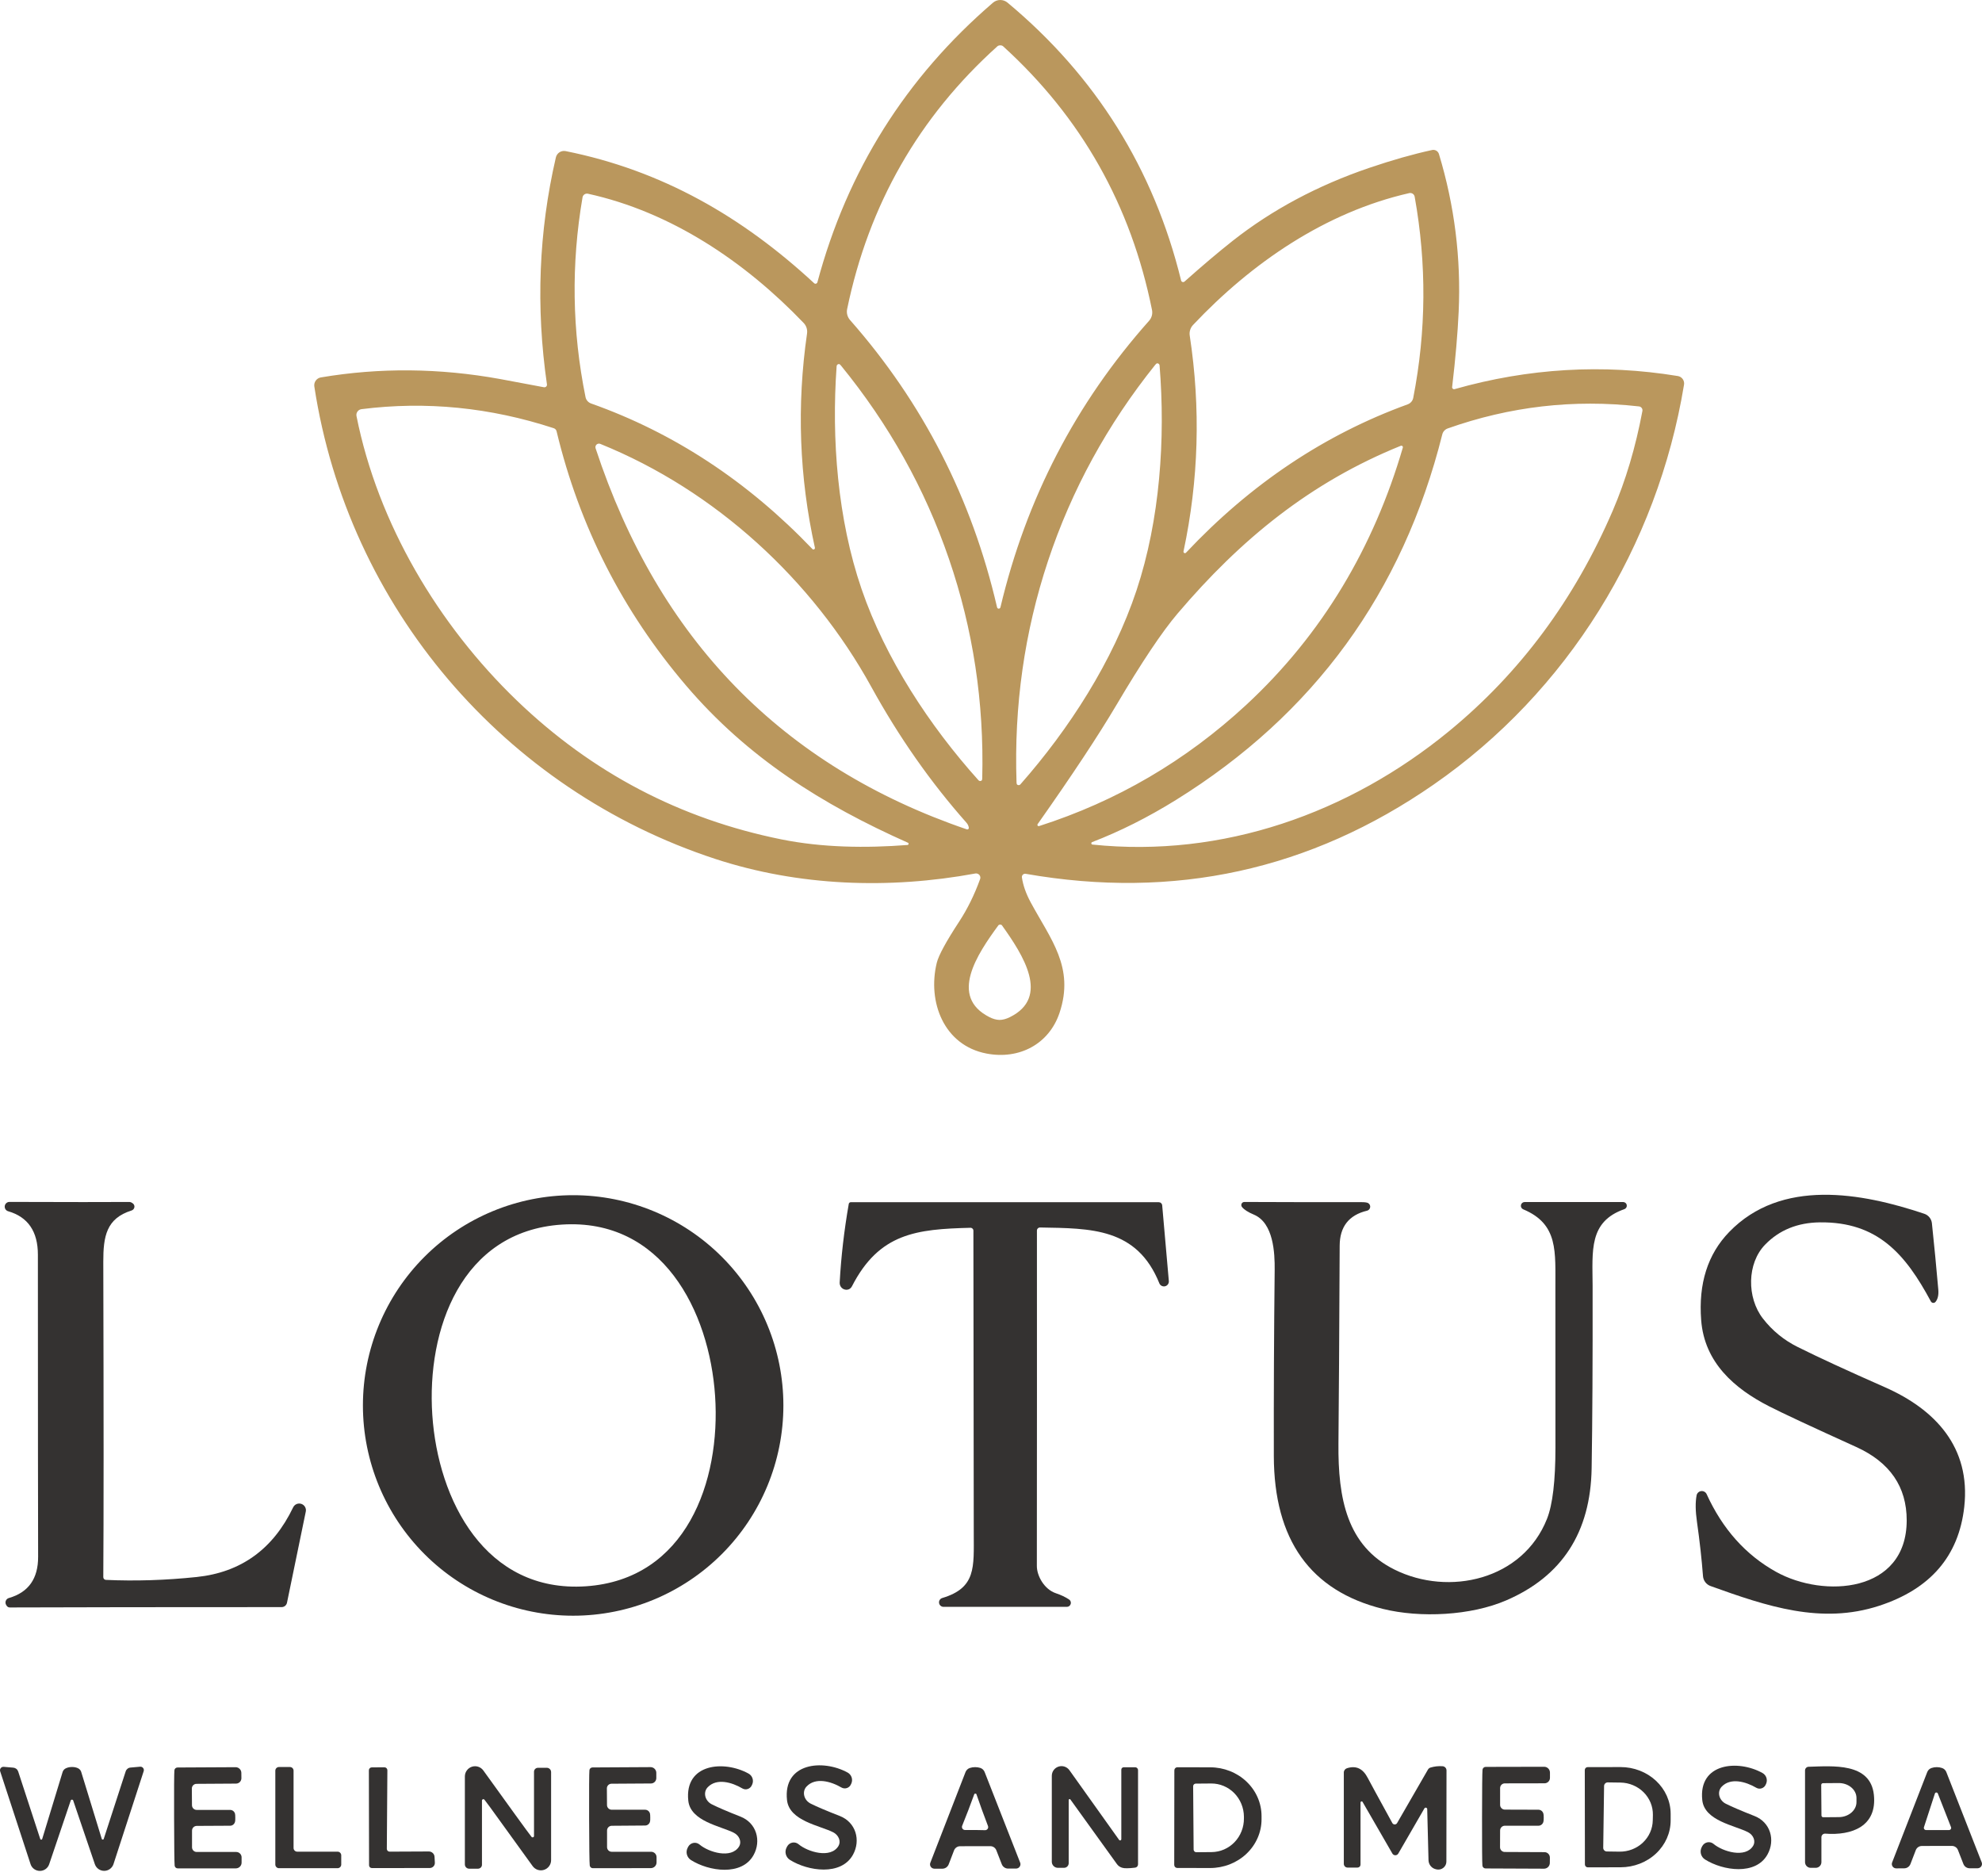 <svg width="112" height="106" viewBox="0 0 112 106" fill="none" xmlns="http://www.w3.org/2000/svg">
<path d="M30.907 21.718C30.275 17.35 30.443 13.076 31.411 8.897C31.438 8.776 31.512 8.671 31.615 8.604C31.719 8.537 31.845 8.514 31.966 8.538C37.411 9.631 41.943 12.242 46.005 16.001C46.019 16.014 46.036 16.024 46.054 16.029C46.073 16.034 46.093 16.033 46.112 16.027C46.131 16.022 46.148 16.011 46.162 15.997C46.176 15.982 46.186 15.965 46.191 15.945C47.876 9.653 51.183 4.389 56.112 0.152C56.226 0.054 56.371 0.001 56.521 2.08801e-05C56.671 -0.001 56.817 0.052 56.933 0.148C61.924 4.307 65.194 9.541 66.743 15.849C66.748 15.869 66.758 15.887 66.772 15.902C66.786 15.916 66.804 15.927 66.823 15.933C66.843 15.939 66.864 15.94 66.883 15.935C66.903 15.931 66.922 15.921 66.937 15.908C67.96 14.997 68.868 14.229 69.661 13.604C71.886 11.852 74.455 10.48 77.368 9.487C78.676 9.043 79.862 8.706 80.927 8.476C81.008 8.458 81.092 8.472 81.164 8.514C81.236 8.556 81.289 8.624 81.313 8.704C82.194 11.617 82.565 14.586 82.427 17.611C82.372 18.834 82.249 20.254 82.058 21.87C82.055 21.887 82.058 21.905 82.064 21.922C82.07 21.938 82.081 21.953 82.094 21.965C82.108 21.976 82.124 21.984 82.142 21.988C82.16 21.992 82.178 21.992 82.196 21.987C86.375 20.801 90.58 20.554 94.81 21.246C94.866 21.255 94.919 21.274 94.966 21.304C95.014 21.333 95.055 21.372 95.088 21.417C95.121 21.463 95.144 21.514 95.157 21.569C95.17 21.623 95.171 21.68 95.162 21.735C93.655 30.877 88.569 39.095 81.013 44.329C74.043 49.164 66.357 50.845 57.957 49.371C57.929 49.366 57.9 49.368 57.872 49.377C57.845 49.386 57.82 49.401 57.799 49.421C57.779 49.441 57.763 49.466 57.754 49.493C57.745 49.52 57.742 49.55 57.747 49.578C57.813 50.026 57.979 50.495 58.243 50.985C59.371 53.075 60.736 54.657 59.871 57.233C59.278 58.995 57.595 59.882 55.746 59.527C53.333 59.065 52.398 56.606 52.936 54.399C53.042 53.974 53.464 53.198 54.202 52.071C54.668 51.358 55.063 50.558 55.384 49.671C55.399 49.632 55.403 49.589 55.396 49.548C55.389 49.507 55.37 49.468 55.343 49.436C55.316 49.404 55.28 49.379 55.24 49.365C55.2 49.35 55.157 49.346 55.115 49.354C50.233 50.254 45.122 50.071 40.418 48.53C28.504 44.626 19.669 34.312 17.762 21.835C17.745 21.718 17.774 21.599 17.843 21.504C17.912 21.409 18.015 21.344 18.131 21.325C21.451 20.764 24.826 20.794 28.256 21.415C28.748 21.504 29.575 21.66 30.738 21.88C30.761 21.884 30.784 21.883 30.806 21.876C30.828 21.87 30.848 21.858 30.864 21.842C30.881 21.826 30.893 21.807 30.901 21.785C30.908 21.764 30.911 21.741 30.907 21.718ZM56.436 34.391C56.45 34.391 56.463 34.389 56.474 34.384C56.488 34.379 56.5 34.37 56.511 34.358C56.521 34.346 56.528 34.331 56.533 34.315C57.99 28.177 60.789 22.781 64.93 18.128C65.004 18.046 65.057 17.948 65.087 17.841C65.116 17.735 65.12 17.623 65.099 17.515C63.91 11.604 61.108 6.639 56.691 2.621C56.65 2.582 56.595 2.562 56.526 2.562C56.457 2.562 56.402 2.581 56.36 2.617C51.921 6.613 49.091 11.563 47.87 17.466C47.848 17.575 47.851 17.687 47.88 17.794C47.909 17.901 47.962 18 48.036 18.084C52.151 22.757 54.92 28.168 56.343 34.315C56.347 34.331 56.354 34.346 56.364 34.358C56.373 34.37 56.385 34.379 56.398 34.384C56.41 34.389 56.422 34.391 56.436 34.391ZM67.019 31.229C70.672 27.346 74.849 24.552 79.547 22.846C79.627 22.816 79.698 22.767 79.753 22.702C79.808 22.638 79.846 22.56 79.861 22.477C80.597 18.7 80.623 14.912 79.941 11.114C79.935 11.081 79.922 11.048 79.904 11.02C79.885 10.991 79.861 10.966 79.832 10.947C79.803 10.928 79.771 10.915 79.737 10.909C79.703 10.902 79.668 10.903 79.634 10.911C74.903 11.987 70.73 14.849 67.419 18.359C67.344 18.438 67.288 18.533 67.255 18.637C67.222 18.741 67.213 18.851 67.23 18.959C67.855 23.054 67.738 27.119 66.878 31.157C66.875 31.174 66.877 31.192 66.885 31.208C66.893 31.224 66.906 31.238 66.922 31.246C66.938 31.254 66.956 31.257 66.973 31.253C66.991 31.25 67.007 31.242 67.019 31.229ZM45.912 31.025C45.924 31.037 45.94 31.044 45.957 31.047C45.974 31.049 45.991 31.046 46.006 31.038C46.021 31.03 46.033 31.017 46.041 31.002C46.049 30.987 46.052 30.97 46.05 30.953C45.164 26.951 45.016 22.914 45.605 18.842C45.62 18.734 45.611 18.624 45.577 18.521C45.544 18.417 45.487 18.323 45.412 18.246C42.098 14.787 37.928 11.976 33.221 10.945C33.188 10.938 33.153 10.938 33.119 10.945C33.085 10.951 33.053 10.965 33.024 10.984C32.996 11.004 32.972 11.028 32.954 11.057C32.935 11.086 32.923 11.118 32.918 11.152C32.27 14.929 32.326 18.69 33.087 22.435C33.103 22.517 33.141 22.594 33.196 22.657C33.251 22.721 33.322 22.769 33.401 22.797C38.081 24.455 42.252 27.198 45.912 31.025ZM53.626 31.584C52.267 27.616 50.229 23.969 47.512 20.642C47.47 20.592 47.435 20.567 47.405 20.57C47.373 20.57 47.342 20.582 47.318 20.604C47.294 20.625 47.28 20.655 47.277 20.687C46.981 24.798 47.332 29.329 48.684 33.277C50.036 37.226 52.539 41.022 55.295 44.088C55.316 44.112 55.346 44.126 55.378 44.129C55.41 44.131 55.442 44.122 55.467 44.102C55.492 44.083 55.505 44.042 55.505 43.978C55.613 39.683 54.987 35.552 53.626 31.584ZM59.222 31.694C57.889 35.711 57.296 39.883 57.443 44.212C57.445 44.276 57.459 44.318 57.484 44.336C57.511 44.356 57.544 44.365 57.577 44.362C57.609 44.359 57.639 44.344 57.66 44.319C60.409 41.202 62.895 37.353 64.223 33.357C65.55 29.363 65.861 24.791 65.526 20.646C65.524 20.614 65.509 20.584 65.484 20.562C65.46 20.54 65.428 20.528 65.395 20.529C65.365 20.529 65.33 20.554 65.288 20.604C62.578 23.984 60.556 27.68 59.222 31.694ZM61.712 47.581C61.698 47.587 61.686 47.598 61.678 47.612C61.67 47.625 61.667 47.641 61.669 47.657C61.671 47.672 61.678 47.687 61.689 47.698C61.7 47.709 61.714 47.717 61.73 47.719C69.085 48.485 76.23 45.95 81.879 41.316C85.888 38.028 88.973 33.874 91.134 28.853C91.868 27.145 92.426 25.268 92.81 23.222C92.816 23.192 92.815 23.161 92.808 23.132C92.801 23.102 92.788 23.075 92.77 23.05C92.752 23.026 92.729 23.006 92.703 22.991C92.676 22.976 92.647 22.966 92.617 22.963C88.927 22.547 85.321 22.963 81.799 24.211C81.727 24.238 81.662 24.282 81.611 24.339C81.559 24.396 81.522 24.464 81.503 24.539C79.264 33.475 74.245 40.363 66.447 45.202C64.868 46.181 63.289 46.974 61.712 47.581ZM51.305 47.616C46.453 45.457 42.239 42.805 38.767 38.733C35.18 34.526 32.742 29.738 31.452 24.37C31.443 24.329 31.423 24.291 31.395 24.261C31.366 24.23 31.33 24.207 31.29 24.194C27.695 23.017 24.074 22.658 20.428 23.118C20.383 23.124 20.339 23.139 20.3 23.162C20.261 23.185 20.228 23.216 20.201 23.253C20.175 23.289 20.156 23.331 20.146 23.375C20.137 23.418 20.136 23.464 20.145 23.508C21.355 29.584 24.766 35.305 29.207 39.581C33.444 43.655 38.426 46.27 44.153 47.426C46.481 47.895 48.929 47.923 51.281 47.743C51.296 47.742 51.31 47.735 51.321 47.725C51.332 47.714 51.34 47.701 51.342 47.686C51.345 47.672 51.343 47.657 51.336 47.644C51.329 47.632 51.318 47.621 51.305 47.616ZM54.746 46.771C54.735 46.665 54.687 46.565 54.602 46.471C52.583 44.193 50.795 41.639 49.236 38.809C45.919 32.784 40.446 27.718 33.921 25.08C33.886 25.066 33.847 25.062 33.809 25.069C33.772 25.076 33.737 25.093 33.709 25.119C33.681 25.145 33.661 25.179 33.652 25.216C33.642 25.253 33.644 25.292 33.656 25.329C37.208 36.118 44.201 43.295 54.636 46.861C54.65 46.865 54.665 46.865 54.679 46.863C54.693 46.86 54.706 46.854 54.717 46.845C54.728 46.836 54.736 46.825 54.742 46.812C54.747 46.799 54.748 46.785 54.746 46.771ZM58.636 46.564C58.627 46.577 58.623 46.592 58.623 46.607C58.623 46.622 58.628 46.637 58.637 46.649C58.647 46.662 58.66 46.671 58.674 46.675C58.689 46.68 58.705 46.679 58.719 46.674C63.105 45.27 67.003 42.99 70.413 39.836C74.751 35.819 77.641 30.874 79.272 25.291C79.276 25.275 79.276 25.259 79.271 25.244C79.267 25.229 79.258 25.215 79.246 25.204C79.235 25.193 79.22 25.186 79.204 25.183C79.189 25.18 79.173 25.182 79.158 25.187C74.044 27.256 70.106 30.474 66.54 34.67C65.666 35.698 64.517 37.416 63.092 39.826C62.071 41.552 60.586 43.798 58.636 46.564ZM56.481 57.627C56.658 57.627 56.85 57.576 57.057 57.475C59.364 56.347 57.809 53.947 56.615 52.278C56.602 52.254 56.536 52.24 56.519 52.24C56.505 52.24 56.44 52.254 56.422 52.275C55.209 53.93 53.619 56.306 55.909 57.468C56.113 57.571 56.304 57.624 56.481 57.627Z" fill="#BA975D"/>
<path d="M109.11 73.531C107.672 70.855 106.103 69.027 102.834 69.065C101.575 69.081 100.546 69.499 99.748 70.32C98.713 71.379 98.703 73.32 99.62 74.5C100.151 75.185 100.807 75.72 101.586 76.107C102.756 76.691 104.4 77.449 106.517 78.382C109.345 79.631 111.373 81.765 110.997 85.145C110.686 87.924 109.082 89.786 106.183 90.731C102.921 91.793 99.862 90.766 96.662 89.614C96.544 89.572 96.441 89.497 96.365 89.397C96.289 89.297 96.243 89.177 96.234 89.052C96.16 88.091 96.047 87.069 95.893 85.986C95.805 85.375 95.798 84.877 95.872 84.493C95.883 84.43 95.915 84.372 95.961 84.329C96.008 84.284 96.067 84.257 96.131 84.249C96.195 84.241 96.259 84.254 96.315 84.286C96.371 84.317 96.415 84.366 96.441 84.424C97.338 86.392 98.644 87.854 100.362 88.811C103.069 90.314 107.738 90.004 107.745 85.907C107.747 84.006 106.798 82.623 104.896 81.758C102.331 80.595 100.684 79.826 99.955 79.451C98.013 78.455 96.313 76.989 96.131 74.593C95.972 72.528 96.498 70.868 97.71 69.613C100.655 66.565 105.193 67.389 108.745 68.582C108.858 68.621 108.958 68.692 109.034 68.786C109.109 68.88 109.156 68.993 109.169 69.113C109.298 70.332 109.419 71.583 109.531 72.868C109.556 73.165 109.505 73.394 109.376 73.555C109.36 73.576 109.338 73.592 109.314 73.603C109.29 73.613 109.263 73.617 109.237 73.615C109.21 73.613 109.185 73.604 109.163 73.589C109.141 73.574 109.123 73.554 109.11 73.531Z" fill="#343231"/>
<path d="M44.268 79.41C44.268 82.561 43.016 85.582 40.788 87.81C38.56 90.038 35.538 91.29 32.388 91.29C29.237 91.29 26.215 90.038 23.988 87.81C21.76 85.582 20.508 82.561 20.508 79.41C20.508 76.259 21.76 73.238 23.988 71.01C26.215 68.782 29.237 67.53 32.388 67.53C35.538 67.53 38.56 68.782 40.788 71.01C43.016 73.238 44.268 76.259 44.268 79.41ZM24.429 79.945C24.75 84.762 27.425 90.007 33.102 89.628C38.781 89.248 40.733 83.689 40.409 78.876C40.088 74.061 37.412 68.813 31.736 69.192C26.06 69.572 24.105 75.13 24.429 79.945Z" fill="#343231"/>
<path d="M17.279 85.41L16.217 90.559C16.202 90.628 16.164 90.69 16.11 90.735C16.055 90.779 15.987 90.803 15.917 90.804C9.291 90.804 4.171 90.811 0.554 90.824C0.458 90.827 0.383 90.767 0.33 90.645C0.316 90.611 0.309 90.574 0.31 90.537C0.311 90.5 0.32 90.463 0.336 90.43C0.352 90.396 0.376 90.366 0.404 90.342C0.433 90.318 0.466 90.3 0.503 90.29C1.608 89.972 2.159 89.195 2.154 87.959C2.147 86.039 2.143 80.35 2.141 70.892C2.141 69.58 1.581 68.761 0.461 68.437C0.399 68.419 0.345 68.379 0.309 68.325C0.274 68.27 0.26 68.205 0.269 68.14C0.278 68.076 0.31 68.017 0.36 67.975C0.409 67.932 0.472 67.909 0.537 67.91C3.838 67.921 6.092 67.922 7.299 67.913C7.371 67.911 7.444 67.942 7.52 68.006C7.551 68.032 7.574 68.066 7.586 68.105C7.599 68.143 7.601 68.184 7.592 68.224C7.583 68.264 7.563 68.301 7.534 68.331C7.506 68.361 7.47 68.384 7.43 68.396C6.01 68.844 5.834 69.851 5.837 71.296C5.86 79.892 5.86 85.83 5.837 89.11C5.837 89.15 5.852 89.189 5.879 89.218C5.906 89.247 5.943 89.264 5.982 89.266C7.656 89.341 9.367 89.287 11.117 89.103C13.616 88.841 15.432 87.53 16.565 85.169C16.605 85.085 16.674 85.018 16.76 84.982C16.846 84.946 16.942 84.942 17.03 84.972C17.118 85.002 17.192 85.063 17.238 85.144C17.284 85.224 17.299 85.319 17.279 85.41Z" fill="#343231"/>
<path d="M58.774 69.355C58.751 69.354 58.727 69.358 58.706 69.367C58.684 69.376 58.664 69.388 58.647 69.405C58.631 69.421 58.617 69.441 58.608 69.462C58.599 69.484 58.595 69.507 58.595 69.53C58.599 75.402 58.598 81.717 58.591 88.476C58.588 89.031 59.002 89.797 59.667 90.021C59.95 90.115 60.198 90.232 60.412 90.373C60.453 90.4 60.483 90.439 60.5 90.485C60.517 90.531 60.518 90.581 60.504 90.627C60.49 90.674 60.462 90.715 60.423 90.744C60.384 90.774 60.337 90.79 60.288 90.79H53.319C53.257 90.79 53.198 90.768 53.151 90.728C53.105 90.688 53.074 90.632 53.066 90.571C53.057 90.51 53.07 90.449 53.103 90.397C53.136 90.345 53.187 90.307 53.246 90.29C55.17 89.714 55.026 88.548 55.026 86.652C55.021 79.994 55.014 74.288 55.005 69.534C55.005 69.512 55.001 69.491 54.992 69.471C54.984 69.451 54.972 69.433 54.956 69.418C54.941 69.403 54.922 69.391 54.902 69.383C54.882 69.375 54.861 69.371 54.839 69.372C51.798 69.448 49.684 69.668 48.142 72.679C48.08 72.796 47.987 72.861 47.863 72.872C47.809 72.876 47.754 72.869 47.702 72.851C47.651 72.832 47.603 72.803 47.564 72.765C47.525 72.726 47.495 72.68 47.475 72.629C47.455 72.578 47.446 72.523 47.449 72.469C47.528 71.013 47.699 69.53 47.963 68.02C47.968 67.994 47.982 67.97 48.002 67.953C48.022 67.936 48.047 67.927 48.074 67.927H65.481C65.53 67.927 65.577 67.945 65.613 67.978C65.649 68.012 65.671 68.057 65.674 68.106L66.05 72.389C66.054 72.454 66.034 72.519 65.995 72.571C65.956 72.624 65.9 72.661 65.836 72.676C65.772 72.691 65.706 72.683 65.647 72.654C65.588 72.625 65.542 72.577 65.516 72.517C64.25 69.368 61.65 69.406 58.774 69.355Z" fill="#343231"/>
<path d="M70.182 68.196C70.162 68.17 70.149 68.139 70.145 68.106C70.142 68.073 70.147 68.04 70.161 68.011C70.175 67.981 70.197 67.956 70.225 67.939C70.252 67.922 70.284 67.913 70.316 67.913C72.42 67.922 74.634 67.926 76.958 67.924C77.135 67.924 77.254 67.942 77.316 67.979C77.356 68.003 77.387 68.038 77.407 68.08C77.426 68.122 77.433 68.168 77.426 68.214C77.419 68.26 77.399 68.302 77.367 68.337C77.336 68.371 77.296 68.395 77.251 68.406C76.223 68.652 75.707 69.312 75.703 70.386C75.68 75.512 75.657 79.24 75.634 81.569C75.606 84.659 76.109 87.352 78.806 88.686C81.872 90.207 86.051 89.273 87.42 85.814C87.738 85.009 87.896 83.668 87.896 81.79C87.898 76.773 87.897 73.782 87.893 72.817C87.882 70.737 88.086 69.168 86.072 68.327C86.027 68.308 85.99 68.273 85.967 68.23C85.944 68.186 85.937 68.136 85.947 68.088C85.956 68.04 85.982 67.997 86.02 67.965C86.058 67.934 86.106 67.917 86.155 67.917H91.727C91.775 67.918 91.821 67.936 91.858 67.967C91.894 67.998 91.918 68.041 91.926 68.088C91.934 68.135 91.926 68.184 91.902 68.226C91.879 68.267 91.841 68.299 91.796 68.317C89.769 69.023 89.989 70.665 89.996 72.655C90.003 76.882 89.985 80.32 89.941 82.969C89.879 86.578 88.272 89.062 85.12 90.421C83.13 91.283 80.265 91.431 78.141 90.904C74.046 89.885 71.993 87.006 71.982 82.265C71.975 78.831 71.991 75.326 72.03 71.751C72.04 70.789 71.965 69.099 70.858 68.63C70.524 68.49 70.299 68.345 70.182 68.196Z" fill="#343231"/>
<path d="M45.125 104.201C45.646 104.639 46.942 105.028 47.38 104.301C47.417 104.24 47.438 104.171 47.443 104.099C47.448 104.026 47.436 103.951 47.408 103.879C47.38 103.806 47.337 103.738 47.281 103.677C47.225 103.617 47.158 103.566 47.084 103.528C46.339 103.146 44.601 102.89 44.473 101.708C44.242 99.594 46.497 99.383 47.898 100.152C48.002 100.209 48.082 100.303 48.122 100.415C48.161 100.528 48.158 100.652 48.111 100.763L48.087 100.814C48.066 100.864 48.035 100.909 47.996 100.945C47.957 100.982 47.91 101.01 47.859 101.027C47.809 101.044 47.755 101.051 47.701 101.045C47.648 101.04 47.596 101.024 47.549 100.997C46.953 100.649 46.084 100.404 45.577 100.942C45.513 101.01 45.468 101.092 45.446 101.183C45.424 101.273 45.424 101.37 45.448 101.464C45.471 101.559 45.517 101.648 45.581 101.726C45.646 101.803 45.727 101.867 45.818 101.911C46.17 102.086 46.715 102.317 47.453 102.604C48.37 102.963 48.649 103.98 48.201 104.794C47.535 106.001 45.66 105.728 44.639 105.087C44.524 105.015 44.441 104.902 44.406 104.77C44.371 104.639 44.388 104.5 44.453 104.38L44.484 104.322C44.514 104.267 44.556 104.219 44.607 104.183C44.657 104.146 44.716 104.121 44.777 104.109C44.838 104.098 44.901 104.1 44.962 104.116C45.022 104.132 45.078 104.161 45.125 104.201Z" fill="#343231"/>
<path d="M13.296 102.708C13.299 102.825 13.293 102.903 13.279 102.942C13.262 103.003 13.226 103.057 13.177 103.096C13.127 103.135 13.066 103.156 13.003 103.156L11.117 103.166C11.046 103.166 10.979 103.194 10.929 103.244C10.879 103.294 10.851 103.361 10.851 103.432V104.377C10.851 104.446 10.879 104.513 10.928 104.562C10.977 104.611 11.044 104.639 11.114 104.639H13.348C13.429 104.639 13.506 104.671 13.563 104.728C13.62 104.784 13.652 104.862 13.652 104.942V105.242C13.652 105.328 13.617 105.411 13.557 105.471C13.496 105.532 13.413 105.566 13.327 105.566H10.044C10 105.567 9.957 105.55 9.925 105.521C9.892 105.491 9.872 105.451 9.869 105.408C9.853 105.233 9.842 104.336 9.838 102.718C9.833 101.097 9.839 100.201 9.855 100.028C9.857 99.984 9.877 99.943 9.91 99.913C9.943 99.883 9.986 99.866 10.031 99.866L13.314 99.849C13.4 99.849 13.482 99.883 13.543 99.944C13.604 100.005 13.638 100.087 13.638 100.173L13.641 100.473C13.641 100.553 13.609 100.631 13.552 100.688C13.495 100.744 13.418 100.776 13.338 100.776L11.103 100.79C11.069 100.79 11.035 100.797 11.003 100.81C10.971 100.823 10.942 100.843 10.918 100.867C10.893 100.891 10.874 100.92 10.861 100.952C10.848 100.984 10.841 101.018 10.841 101.052L10.848 101.997C10.848 102.068 10.876 102.135 10.926 102.185C10.976 102.235 11.043 102.263 11.114 102.263H13C13.063 102.262 13.124 102.282 13.175 102.32C13.225 102.358 13.262 102.412 13.279 102.473C13.291 102.514 13.296 102.593 13.296 102.708Z" fill="#343231"/>
<path d="M38.894 104.335C38.925 104.281 38.966 104.235 39.017 104.199C39.067 104.163 39.124 104.139 39.185 104.127C39.246 104.116 39.308 104.118 39.367 104.134C39.427 104.15 39.482 104.178 39.529 104.218C40.046 104.656 41.329 105.046 41.767 104.325C41.803 104.265 41.824 104.197 41.829 104.125C41.834 104.053 41.822 103.979 41.795 103.908C41.768 103.836 41.726 103.768 41.671 103.708C41.617 103.648 41.55 103.598 41.477 103.559C40.739 103.177 39.015 102.915 38.894 101.739C38.673 99.639 40.911 99.442 42.301 100.211C42.405 100.268 42.483 100.362 42.521 100.474C42.56 100.586 42.555 100.709 42.508 100.818L42.484 100.87C42.463 100.919 42.432 100.963 42.393 100.999C42.354 101.035 42.308 101.063 42.257 101.08C42.207 101.097 42.153 101.103 42.1 101.098C42.047 101.092 41.996 101.076 41.95 101.049C41.36 100.701 40.498 100.452 39.991 100.983C39.927 101.05 39.881 101.131 39.858 101.221C39.836 101.311 39.836 101.408 39.859 101.502C39.882 101.596 39.928 101.685 39.992 101.763C40.056 101.841 40.137 101.905 40.229 101.949C40.576 102.124 41.115 102.355 41.846 102.642C42.756 103.001 43.029 104.015 42.581 104.818C41.915 106.015 40.053 105.735 39.042 105.094C38.93 105.021 38.849 104.909 38.815 104.779C38.782 104.649 38.799 104.512 38.863 104.394L38.894 104.335Z" fill="#343231"/>
<path d="M80.65 102.221C80.651 102.202 80.644 102.183 80.633 102.168C80.621 102.153 80.604 102.142 80.586 102.137C80.567 102.133 80.547 102.134 80.53 102.142C80.512 102.15 80.498 102.163 80.489 102.18L79.016 104.728C78.999 104.758 78.975 104.782 78.945 104.799C78.916 104.816 78.883 104.825 78.849 104.825C78.815 104.825 78.781 104.816 78.752 104.799C78.723 104.782 78.698 104.758 78.681 104.728L76.995 101.808C76.988 101.797 76.978 101.788 76.965 101.784C76.953 101.779 76.94 101.778 76.927 101.782C76.915 101.785 76.903 101.793 76.895 101.803C76.887 101.813 76.882 101.825 76.881 101.839V105.349C76.881 105.395 76.864 105.439 76.832 105.471C76.8 105.503 76.757 105.521 76.713 105.521H76.15C76.094 105.521 76.039 105.499 75.999 105.459C75.959 105.419 75.937 105.364 75.937 105.308V100.152C75.936 100.098 75.954 100.044 75.986 100C76.018 99.956 76.064 99.924 76.116 99.907C76.644 99.742 77.023 99.932 77.299 100.473C77.4 100.668 77.86 101.512 78.678 103.004C78.691 103.028 78.711 103.048 78.734 103.062C78.758 103.076 78.784 103.083 78.811 103.084C78.839 103.084 78.866 103.077 78.889 103.064C78.913 103.05 78.933 103.031 78.947 103.008L80.692 99.983C80.723 99.93 80.771 99.891 80.826 99.873C81.049 99.804 81.279 99.778 81.516 99.794C81.577 99.798 81.634 99.825 81.676 99.869C81.717 99.913 81.74 99.971 81.74 100.032L81.733 105.18C81.733 105.246 81.719 105.312 81.691 105.372C81.663 105.432 81.622 105.485 81.571 105.527C81.52 105.57 81.46 105.601 81.396 105.619C81.332 105.636 81.265 105.639 81.199 105.628L81.171 105.621C81.048 105.601 80.936 105.539 80.854 105.444C80.772 105.35 80.726 105.23 80.723 105.104L80.65 102.221Z" fill="#343231"/>
<path d="M83.748 102.701C83.75 101.068 83.759 100.165 83.775 99.99C83.78 99.947 83.8 99.906 83.834 99.877C83.867 99.847 83.91 99.831 83.955 99.832L87.258 99.825C87.345 99.825 87.428 99.859 87.49 99.921C87.551 99.982 87.586 100.065 87.586 100.152V100.456C87.585 100.536 87.553 100.613 87.496 100.669C87.439 100.726 87.363 100.758 87.282 100.759L85.031 100.763C84.961 100.764 84.894 100.792 84.845 100.842C84.796 100.891 84.769 100.958 84.769 101.028V101.98C84.769 102.051 84.798 102.118 84.849 102.168C84.899 102.218 84.967 102.246 85.037 102.246L86.938 102.252C87 102.253 87.061 102.275 87.111 102.313C87.16 102.352 87.196 102.405 87.213 102.466C87.227 102.508 87.234 102.587 87.234 102.704C87.234 102.821 87.227 102.901 87.213 102.942C87.196 103.004 87.159 103.058 87.109 103.096C87.059 103.135 86.997 103.156 86.934 103.156H85.034C84.963 103.157 84.896 103.186 84.846 103.236C84.796 103.286 84.769 103.354 84.769 103.425L84.765 104.377C84.766 104.446 84.794 104.512 84.843 104.561C84.892 104.61 84.958 104.638 85.027 104.639L87.275 104.649C87.357 104.649 87.435 104.681 87.493 104.739C87.55 104.797 87.582 104.875 87.582 104.956L87.579 105.256C87.579 105.343 87.544 105.426 87.483 105.488C87.422 105.549 87.338 105.584 87.251 105.584L83.948 105.57C83.903 105.57 83.859 105.553 83.826 105.523C83.792 105.493 83.772 105.452 83.769 105.408C83.752 105.233 83.746 104.331 83.748 102.701Z" fill="#343231"/>
<path d="M89.554 100.007C89.554 99.965 89.572 99.923 89.602 99.893C89.632 99.862 89.674 99.845 89.716 99.845L91.572 99.842C91.944 99.841 92.312 99.909 92.656 100.042C92.999 100.174 93.312 100.369 93.575 100.614C93.838 100.859 94.047 101.151 94.19 101.471C94.332 101.792 94.406 102.136 94.406 102.483V102.856C94.407 103.557 94.11 104.23 93.579 104.727C93.049 105.224 92.329 105.503 91.579 105.504L89.723 105.508C89.68 105.508 89.639 105.491 89.609 105.46C89.578 105.43 89.561 105.389 89.561 105.346L89.554 100.007ZM90.644 100.911L90.596 104.401C90.595 104.428 90.6 104.455 90.61 104.48C90.62 104.505 90.635 104.529 90.654 104.548C90.673 104.568 90.695 104.583 90.72 104.594C90.745 104.605 90.772 104.611 90.799 104.611L91.513 104.621C92.006 104.628 92.481 104.445 92.834 104.113C93.187 103.781 93.389 103.326 93.396 102.849L93.403 102.546C93.406 102.309 93.362 102.074 93.272 101.854C93.181 101.634 93.047 101.433 92.877 101.264C92.706 101.094 92.503 100.958 92.278 100.865C92.054 100.771 91.813 100.721 91.568 100.718L90.855 100.708C90.827 100.707 90.8 100.712 90.775 100.722C90.75 100.732 90.727 100.747 90.707 100.766C90.688 100.785 90.672 100.807 90.661 100.832C90.65 100.857 90.645 100.884 90.644 100.911Z" fill="#343231"/>
<path d="M96.196 104.301C96.227 104.247 96.269 104.2 96.319 104.164C96.369 104.128 96.427 104.104 96.487 104.093C96.548 104.082 96.61 104.084 96.669 104.1C96.729 104.115 96.784 104.144 96.831 104.184C97.348 104.618 98.631 105.008 99.069 104.29C99.106 104.23 99.127 104.161 99.132 104.089C99.137 104.016 99.126 103.942 99.098 103.869C99.071 103.797 99.028 103.729 98.972 103.669C98.917 103.609 98.85 103.559 98.776 103.521C98.038 103.139 96.314 102.883 96.193 101.708C95.969 99.611 98.207 99.407 99.593 100.176C99.696 100.233 99.775 100.326 99.814 100.437C99.853 100.548 99.849 100.671 99.803 100.78L99.779 100.832C99.758 100.881 99.728 100.925 99.688 100.961C99.649 100.997 99.603 101.025 99.552 101.042C99.502 101.059 99.448 101.065 99.395 101.06C99.342 101.054 99.291 101.038 99.245 101.011C98.655 100.666 97.793 100.421 97.289 100.952C97.226 101.018 97.181 101.1 97.158 101.189C97.135 101.279 97.135 101.374 97.158 101.468C97.181 101.562 97.226 101.651 97.29 101.728C97.353 101.806 97.433 101.87 97.524 101.914C97.873 102.089 98.414 102.32 99.145 102.608C100.052 102.963 100.327 103.973 99.879 104.78C99.217 105.977 97.358 105.701 96.348 105.063C96.234 104.991 96.151 104.878 96.117 104.747C96.084 104.617 96.101 104.478 96.165 104.359L96.196 104.301Z" fill="#343231"/>
<path d="M102.925 103.808V105.215C102.925 105.3 102.891 105.381 102.831 105.441C102.77 105.502 102.689 105.535 102.604 105.535H102.321C102.236 105.535 102.154 105.502 102.094 105.441C102.034 105.381 102 105.3 102 105.215V100.032C102 99.978 102.021 99.926 102.059 99.888C102.096 99.849 102.147 99.826 102.2 99.825C103.563 99.787 105.694 99.576 105.89 101.408C106.08 103.197 104.638 103.718 103.145 103.604C103.117 103.602 103.089 103.605 103.062 103.614C103.035 103.624 103.011 103.638 102.99 103.657C102.969 103.676 102.953 103.7 102.942 103.726C102.93 103.751 102.924 103.779 102.925 103.808ZM102.914 100.856L102.928 102.58C102.929 102.606 102.94 102.631 102.958 102.649C102.977 102.667 103.002 102.677 103.028 102.677L103.914 102.67C104.046 102.669 104.176 102.646 104.297 102.602C104.418 102.558 104.528 102.494 104.62 102.415C104.712 102.335 104.785 102.241 104.835 102.137C104.884 102.033 104.909 101.923 104.907 101.811V101.583C104.905 101.359 104.798 101.144 104.609 100.987C104.42 100.83 104.165 100.743 103.9 100.745L103.014 100.752C103.001 100.752 102.987 100.755 102.975 100.76C102.963 100.766 102.952 100.773 102.942 100.783C102.933 100.793 102.926 100.804 102.921 100.817C102.916 100.829 102.914 100.842 102.914 100.856Z" fill="#343231"/>
<path d="M4.065 99.838C4.198 99.836 4.316 99.862 4.42 99.914C4.462 99.936 4.498 99.966 4.528 100.002C4.558 100.038 4.58 100.08 4.592 100.125L5.751 103.901C5.755 103.912 5.762 103.922 5.771 103.93C5.781 103.937 5.793 103.941 5.805 103.941C5.817 103.942 5.829 103.938 5.839 103.932C5.849 103.925 5.857 103.915 5.861 103.904L7.103 100.083C7.122 100.025 7.158 99.974 7.206 99.936C7.253 99.898 7.311 99.875 7.372 99.87L7.92 99.821C7.952 99.819 7.984 99.824 8.013 99.836C8.042 99.849 8.068 99.869 8.087 99.894C8.107 99.918 8.121 99.948 8.126 99.979C8.132 100.01 8.13 100.043 8.12 100.073L6.413 105.325C6.377 105.435 6.306 105.531 6.213 105.599C6.119 105.668 6.006 105.705 5.89 105.706C5.774 105.706 5.66 105.671 5.565 105.604C5.471 105.537 5.399 105.442 5.361 105.332L4.13 101.714C4.129 101.709 4.124 101.704 4.116 101.699C4.109 101.694 4.1 101.69 4.089 101.687C4.082 101.685 4.074 101.683 4.065 101.683C4.058 101.683 4.05 101.685 4.041 101.687C4.03 101.69 4.021 101.694 4.015 101.699C4.008 101.704 4.004 101.709 4.003 101.714L2.778 105.335C2.74 105.445 2.669 105.54 2.574 105.607C2.48 105.674 2.366 105.71 2.25 105.709C2.134 105.708 2.021 105.671 1.927 105.603C1.833 105.535 1.763 105.439 1.727 105.328L0.009 100.08C-0 100.05 -0.003 100.017 0.003 99.986C0.009 99.955 0.022 99.925 0.042 99.9C0.062 99.876 0.087 99.856 0.117 99.843C0.146 99.831 0.178 99.826 0.209 99.828L0.758 99.876C0.818 99.882 0.876 99.905 0.924 99.943C0.972 99.981 1.007 100.032 1.027 100.09L2.275 103.908C2.279 103.919 2.287 103.928 2.297 103.935C2.307 103.942 2.319 103.945 2.331 103.945C2.343 103.944 2.355 103.94 2.365 103.933C2.374 103.926 2.382 103.916 2.385 103.904L3.537 100.125C3.55 100.081 3.572 100.039 3.602 100.004C3.632 99.968 3.668 99.939 3.709 99.918C3.813 99.865 3.931 99.838 4.065 99.838Z" fill="#343231"/>
<path d="M19.283 104.828V105.349C19.283 105.404 19.261 105.457 19.222 105.495C19.183 105.534 19.131 105.556 19.076 105.556H15.765C15.738 105.556 15.711 105.551 15.686 105.54C15.661 105.53 15.638 105.515 15.619 105.495C15.6 105.476 15.584 105.453 15.574 105.428C15.564 105.403 15.558 105.376 15.558 105.349V100.045C15.558 100.018 15.564 99.991 15.574 99.966C15.584 99.941 15.6 99.918 15.619 99.899C15.638 99.88 15.661 99.865 15.686 99.854C15.711 99.844 15.738 99.839 15.765 99.839H16.383C16.437 99.839 16.49 99.86 16.529 99.899C16.568 99.938 16.589 99.991 16.589 100.045V104.415C16.589 104.469 16.611 104.522 16.65 104.561C16.689 104.6 16.741 104.622 16.796 104.622H19.076C19.131 104.622 19.183 104.643 19.222 104.682C19.261 104.721 19.283 104.774 19.283 104.828Z" fill="#343231"/>
<path d="M21.859 104.463C21.859 104.504 21.875 104.544 21.904 104.574C21.933 104.603 21.972 104.621 22.014 104.621L24.231 104.611C24.314 104.61 24.394 104.641 24.454 104.698C24.515 104.754 24.551 104.832 24.555 104.915L24.573 105.242C24.575 105.281 24.569 105.32 24.556 105.356C24.543 105.393 24.522 105.426 24.495 105.454C24.468 105.483 24.436 105.506 24.4 105.521C24.364 105.537 24.326 105.545 24.286 105.546L21.014 105.549C20.972 105.549 20.931 105.532 20.901 105.503C20.872 105.473 20.855 105.433 20.855 105.39L20.845 100.025C20.845 100.003 20.849 99.981 20.857 99.961C20.866 99.941 20.878 99.923 20.893 99.908C20.909 99.892 20.927 99.88 20.947 99.872C20.967 99.864 20.988 99.859 21.01 99.859L21.727 99.856C21.77 99.856 21.812 99.873 21.842 99.904C21.872 99.935 21.89 99.977 21.89 100.021L21.859 104.463Z" fill="#343231"/>
<path d="M29.08 102.484C29.627 103.24 29.945 103.673 30.035 103.784C30.045 103.797 30.059 103.806 30.076 103.811C30.092 103.815 30.109 103.814 30.124 103.809C30.14 103.803 30.153 103.792 30.163 103.779C30.172 103.765 30.177 103.748 30.176 103.732V100.104C30.176 100.046 30.2 99.989 30.242 99.948C30.284 99.907 30.341 99.883 30.401 99.883H30.901C30.965 99.883 31.026 99.909 31.071 99.954C31.116 99.999 31.142 100.061 31.142 100.125V105.097C31.143 105.22 31.105 105.339 31.033 105.438C30.961 105.538 30.86 105.611 30.743 105.649C30.627 105.687 30.501 105.686 30.385 105.648C30.269 105.609 30.168 105.535 30.097 105.435C28.954 103.854 28.365 103.038 28.328 102.987C27.783 102.228 27.466 101.795 27.376 101.687C27.366 101.674 27.352 101.665 27.336 101.66C27.321 101.656 27.304 101.656 27.288 101.661C27.273 101.667 27.259 101.676 27.25 101.69C27.24 101.703 27.235 101.719 27.235 101.735V105.363C27.235 105.421 27.211 105.478 27.169 105.519C27.127 105.56 27.07 105.584 27.011 105.584H26.511C26.447 105.584 26.385 105.558 26.34 105.513C26.295 105.468 26.269 105.406 26.269 105.342V100.37C26.27 100.248 26.308 100.13 26.38 100.032C26.451 99.933 26.552 99.86 26.667 99.823C26.783 99.785 26.907 99.785 27.023 99.823C27.138 99.86 27.239 99.933 27.311 100.032C28.456 101.616 29.045 102.433 29.08 102.484Z" fill="#343231"/>
<path d="M33.29 102.711C33.286 101.093 33.291 100.196 33.307 100.021C33.311 99.978 33.33 99.939 33.362 99.909C33.394 99.88 33.436 99.863 33.48 99.863L36.759 99.845C36.802 99.845 36.844 99.853 36.884 99.869C36.923 99.885 36.959 99.908 36.989 99.938C37.02 99.968 37.044 100.003 37.061 100.042C37.078 100.081 37.087 100.123 37.087 100.166V100.466C37.087 100.546 37.055 100.623 36.999 100.679C36.943 100.736 36.867 100.769 36.787 100.769L34.556 100.783C34.486 100.783 34.42 100.811 34.37 100.86C34.321 100.909 34.294 100.976 34.294 101.045L34.301 101.99C34.301 102.06 34.33 102.127 34.38 102.176C34.429 102.225 34.496 102.252 34.566 102.252H36.449C36.512 102.252 36.573 102.272 36.624 102.31C36.674 102.348 36.711 102.402 36.728 102.463C36.74 102.504 36.745 102.583 36.745 102.701C36.748 102.816 36.742 102.894 36.728 102.935C36.711 102.996 36.675 103.049 36.625 103.087C36.575 103.125 36.515 103.145 36.452 103.145L34.57 103.159C34.5 103.159 34.433 103.187 34.383 103.236C34.333 103.285 34.305 103.352 34.304 103.421V104.366C34.304 104.436 34.332 104.502 34.381 104.552C34.43 104.601 34.497 104.628 34.566 104.628H36.797C36.837 104.628 36.877 104.636 36.913 104.651C36.95 104.667 36.984 104.689 37.012 104.717C37.04 104.745 37.062 104.779 37.078 104.816C37.093 104.852 37.101 104.892 37.101 104.932V105.228C37.101 105.314 37.067 105.397 37.006 105.458C36.945 105.518 36.862 105.552 36.777 105.552L33.497 105.556C33.453 105.555 33.411 105.539 33.38 105.509C33.348 105.48 33.328 105.44 33.325 105.397C33.306 105.223 33.295 104.327 33.29 102.711Z" fill="#343231"/>
<path d="M55.105 104.311C54.636 104.311 54.351 104.312 54.25 104.315C54.177 104.315 54.105 104.338 54.045 104.38C53.985 104.422 53.938 104.481 53.912 104.549L53.609 105.339C53.58 105.411 53.531 105.473 53.468 105.517C53.404 105.56 53.33 105.584 53.254 105.584H52.802C52.761 105.583 52.722 105.573 52.686 105.555C52.651 105.536 52.62 105.509 52.597 105.476C52.575 105.443 52.56 105.405 52.556 105.366C52.551 105.326 52.556 105.286 52.571 105.249L54.56 100.125C54.581 100.071 54.614 100.022 54.656 99.982C54.697 99.942 54.747 99.912 54.802 99.894C54.896 99.862 54.996 99.846 55.102 99.846C55.205 99.846 55.303 99.86 55.395 99.89C55.45 99.908 55.501 99.938 55.543 99.978C55.585 100.018 55.618 100.067 55.64 100.121L57.647 105.239C57.662 105.276 57.668 105.316 57.663 105.356C57.659 105.396 57.645 105.435 57.622 105.468C57.599 105.501 57.569 105.529 57.533 105.548C57.497 105.567 57.456 105.577 57.416 105.577H56.964C56.888 105.577 56.813 105.553 56.75 105.51C56.686 105.466 56.637 105.404 56.609 105.332L56.302 104.546C56.276 104.477 56.229 104.418 56.169 104.376C56.109 104.335 56.037 104.312 55.964 104.311C55.861 104.311 55.574 104.311 55.105 104.311ZM55.098 103.397C55.289 103.4 55.479 103.403 55.667 103.408C55.696 103.408 55.723 103.401 55.748 103.388C55.773 103.375 55.794 103.356 55.81 103.333C55.826 103.31 55.837 103.284 55.84 103.256C55.843 103.228 55.84 103.199 55.83 103.173C55.6 102.573 55.381 101.972 55.174 101.37C55.17 101.354 55.15 101.344 55.116 101.342C55.084 101.342 55.064 101.351 55.057 101.37C54.841 101.967 54.612 102.564 54.371 103.159C54.36 103.186 54.356 103.214 54.359 103.242C54.361 103.27 54.371 103.297 54.387 103.321C54.403 103.344 54.424 103.363 54.449 103.377C54.473 103.39 54.501 103.397 54.529 103.397C54.718 103.397 54.908 103.397 55.098 103.397Z" fill="#343231"/>
<path d="M63.364 103.911V99.987C63.364 99.951 63.378 99.917 63.404 99.892C63.43 99.867 63.465 99.852 63.502 99.852H64.147C64.189 99.852 64.231 99.869 64.261 99.9C64.292 99.93 64.309 99.972 64.309 100.014V105.339C64.309 105.385 64.292 105.429 64.262 105.464C64.231 105.498 64.189 105.52 64.143 105.525C63.78 105.569 63.537 105.571 63.416 105.532C63.293 105.498 63.186 105.423 63.112 105.318L60.484 101.67C60.478 101.661 60.469 101.655 60.458 101.651C60.448 101.648 60.437 101.648 60.427 101.652C60.416 101.655 60.407 101.662 60.401 101.67C60.395 101.679 60.391 101.69 60.391 101.701V105.27C60.391 105.34 60.363 105.408 60.313 105.458C60.264 105.507 60.196 105.535 60.126 105.535H59.781C59.689 105.535 59.602 105.499 59.537 105.434C59.472 105.37 59.436 105.282 59.436 105.191V100.339C59.436 100.222 59.472 100.108 59.541 100.014C59.61 99.92 59.707 99.85 59.818 99.815C59.929 99.779 60.049 99.78 60.159 99.817C60.27 99.855 60.365 99.926 60.433 100.021L63.236 103.953C63.244 103.966 63.257 103.976 63.271 103.981C63.286 103.987 63.301 103.987 63.316 103.982C63.331 103.977 63.344 103.968 63.352 103.955C63.361 103.942 63.365 103.927 63.364 103.911Z" fill="#343231"/>
<path d="M66.361 100.028C66.361 99.982 66.379 99.937 66.412 99.904C66.445 99.871 66.49 99.852 66.537 99.852L68.388 99.856C69.158 99.857 69.896 100.148 70.44 100.665C70.984 101.183 71.289 101.884 71.288 102.615V102.794C71.288 103.156 71.213 103.514 71.066 103.848C70.92 104.182 70.706 104.486 70.436 104.741C70.166 104.997 69.845 105.199 69.493 105.337C69.14 105.475 68.763 105.546 68.381 105.546L66.53 105.542C66.483 105.542 66.438 105.524 66.405 105.491C66.372 105.458 66.354 105.413 66.354 105.366L66.361 100.028ZM67.423 100.925L67.45 104.504C67.45 104.544 67.466 104.581 67.494 104.609C67.522 104.637 67.559 104.653 67.599 104.653L68.468 104.646C68.709 104.644 68.948 104.593 69.17 104.497C69.392 104.4 69.594 104.26 69.763 104.084C69.933 103.907 70.067 103.698 70.157 103.469C70.248 103.239 70.294 102.993 70.292 102.746V102.642C70.288 102.142 70.091 101.664 69.744 101.312C69.396 100.961 68.927 100.766 68.44 100.77L67.571 100.777C67.532 100.777 67.494 100.792 67.466 100.82C67.438 100.848 67.423 100.886 67.423 100.925Z" fill="#343231"/>
<path d="M109.442 99.846C109.548 99.846 109.646 99.862 109.738 99.894C109.793 99.911 109.843 99.94 109.886 99.98C109.928 100.019 109.961 100.067 109.983 100.121L111.983 105.225C111.998 105.262 112.003 105.302 111.998 105.342C111.994 105.381 111.979 105.419 111.957 105.452C111.934 105.485 111.903 105.512 111.868 105.531C111.832 105.549 111.793 105.559 111.752 105.56H111.3C111.225 105.56 111.151 105.537 111.088 105.494C111.026 105.451 110.977 105.389 110.949 105.318L110.642 104.532C110.616 104.463 110.569 104.404 110.509 104.363C110.449 104.321 110.377 104.298 110.304 104.297C110.203 104.297 109.918 104.297 109.449 104.297C108.982 104.3 108.698 104.301 108.597 104.301C108.524 104.301 108.452 104.324 108.392 104.366C108.332 104.408 108.285 104.467 108.259 104.535L107.956 105.322C107.927 105.393 107.879 105.454 107.816 105.497C107.753 105.54 107.679 105.563 107.604 105.563L107.152 105.566C107.112 105.566 107.072 105.556 107.036 105.537C107.001 105.519 106.97 105.492 106.948 105.459C106.925 105.426 106.911 105.388 106.906 105.348C106.901 105.309 106.906 105.269 106.921 105.232L108.907 100.121C108.929 100.068 108.962 100.02 109.003 99.98C109.045 99.941 109.095 99.912 109.149 99.894C109.243 99.862 109.341 99.846 109.442 99.846ZM108.838 103.401H110.135C110.155 103.401 110.174 103.396 110.192 103.387C110.21 103.378 110.225 103.365 110.236 103.348C110.247 103.332 110.254 103.313 110.257 103.293C110.259 103.274 110.256 103.254 110.249 103.235L109.504 101.335C109.497 101.318 109.485 101.304 109.469 101.294C109.454 101.283 109.436 101.278 109.418 101.279C109.399 101.279 109.382 101.285 109.368 101.296C109.354 101.306 109.343 101.321 109.338 101.339L108.721 103.235C108.714 103.254 108.712 103.274 108.715 103.294C108.718 103.313 108.725 103.332 108.737 103.348C108.748 103.365 108.764 103.378 108.781 103.387C108.799 103.396 108.818 103.401 108.838 103.401Z" fill="#343231"/>
</svg>
